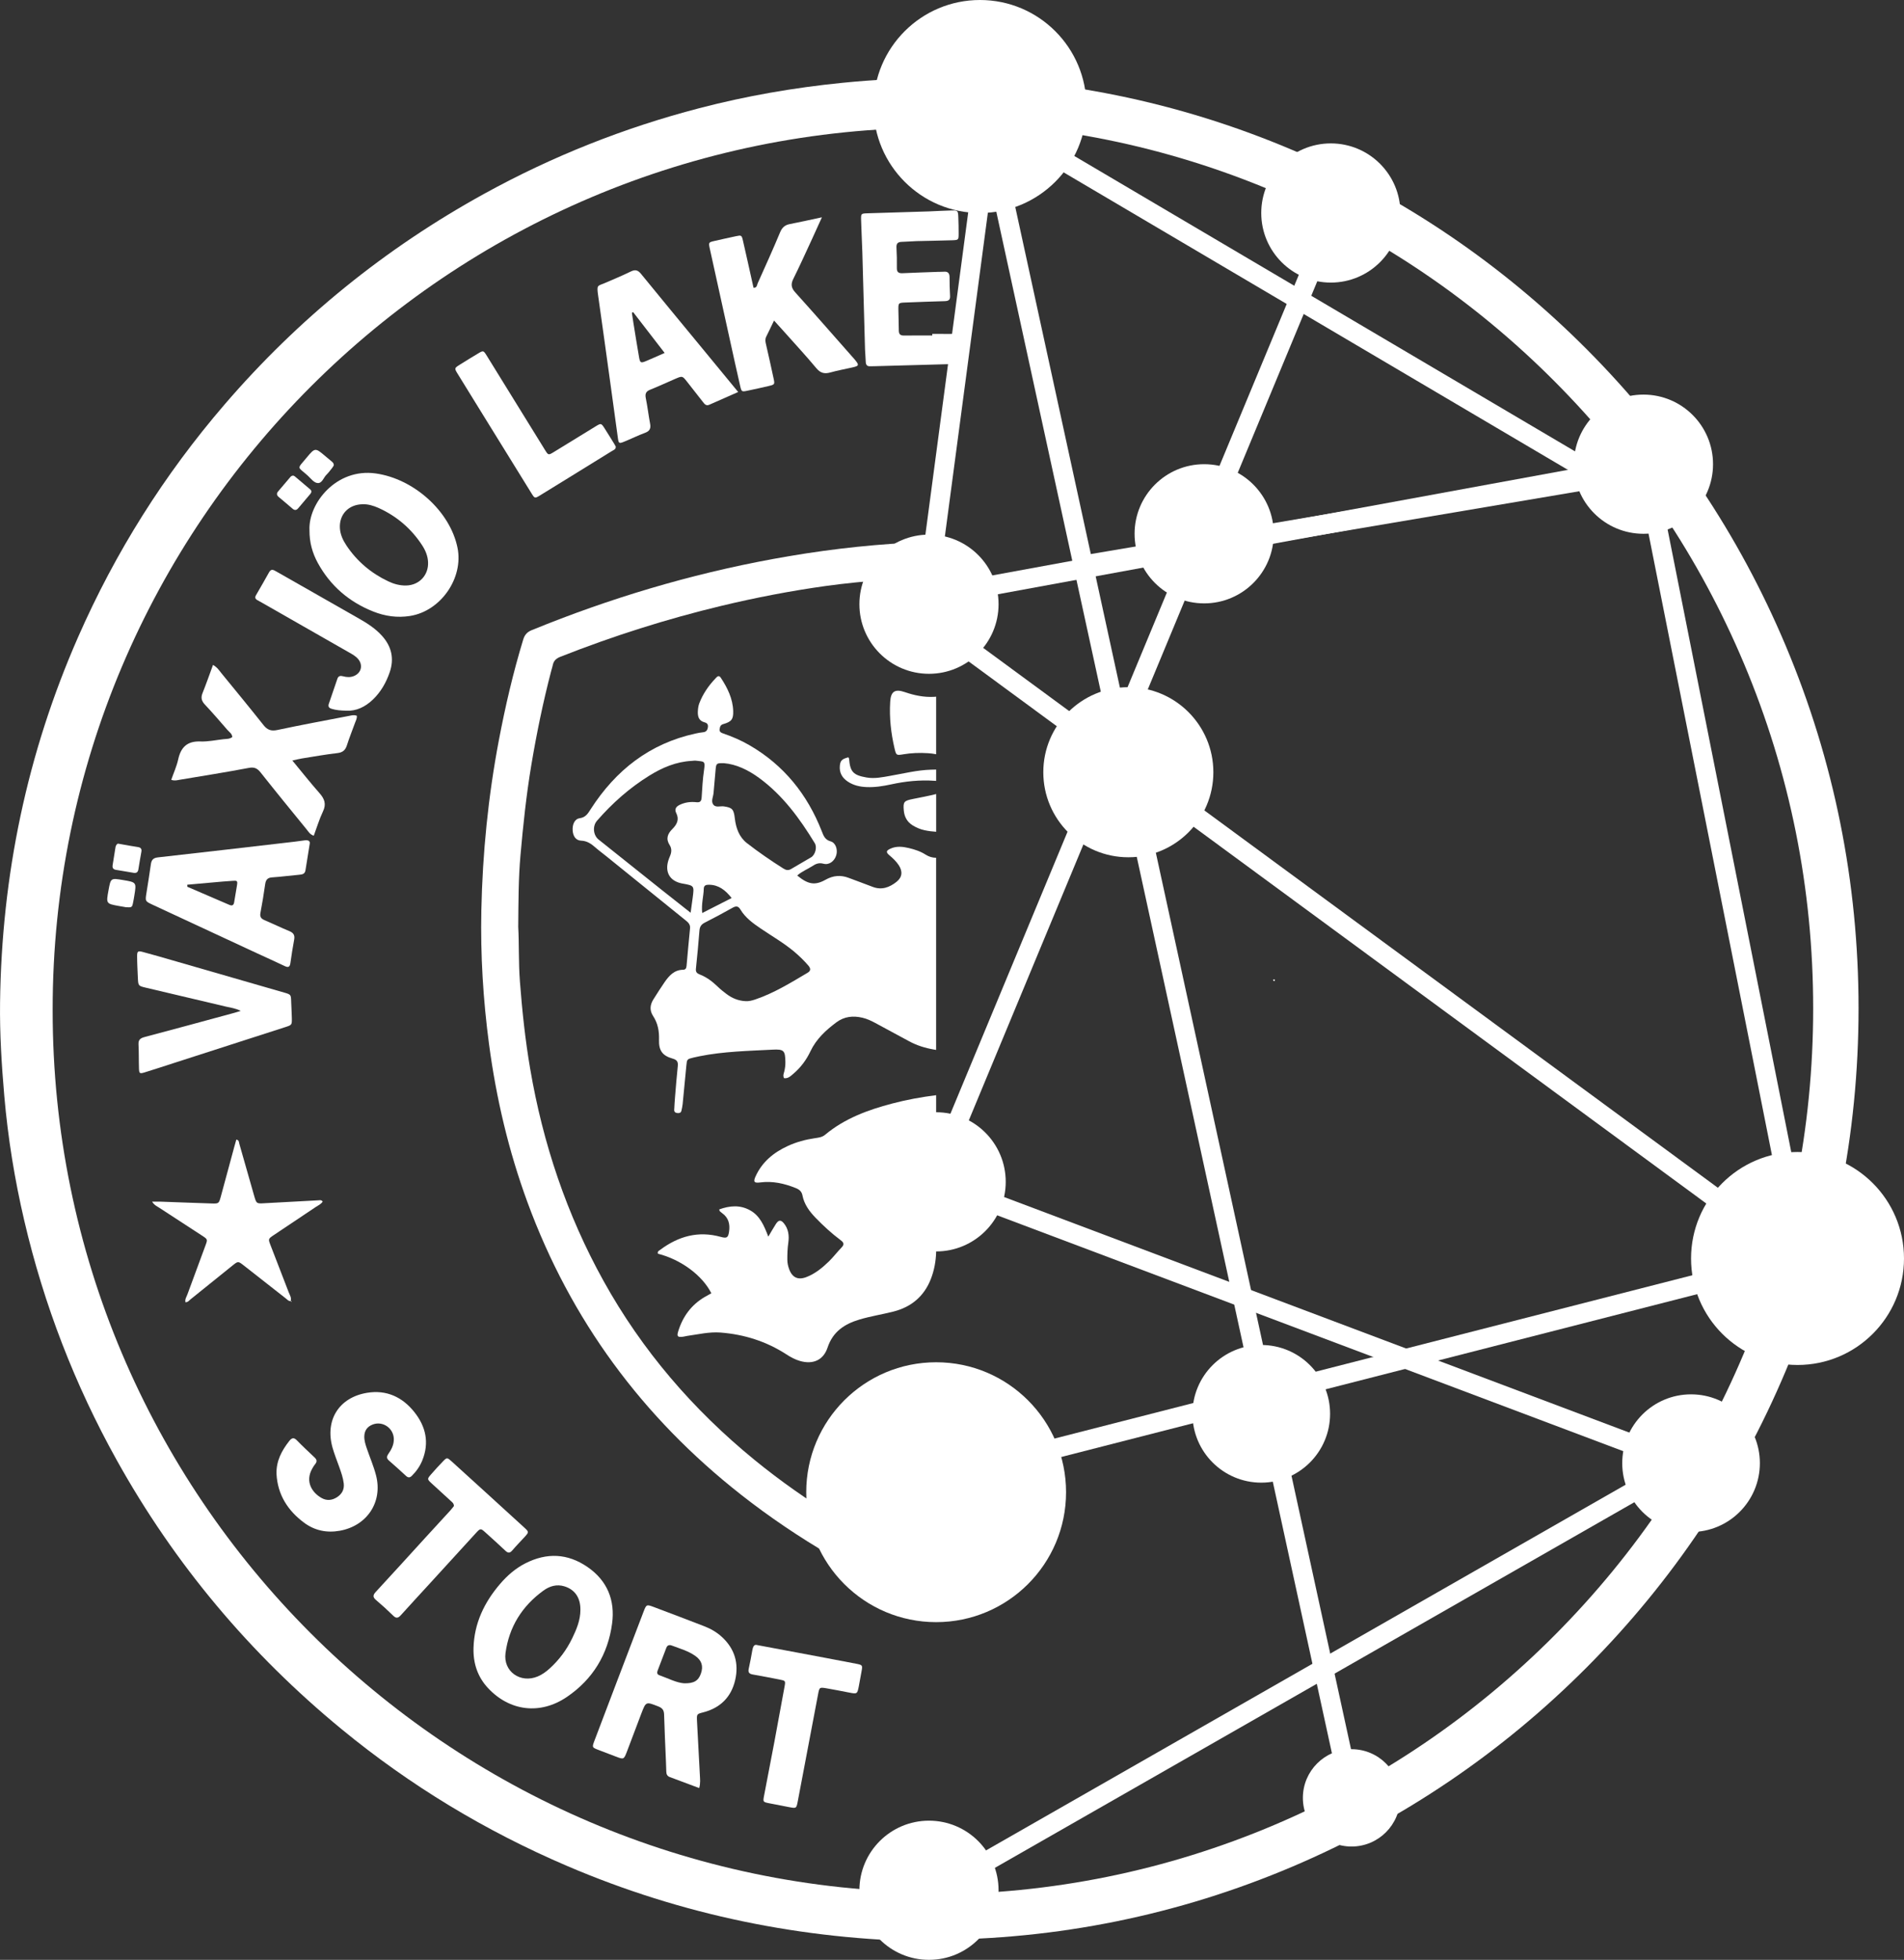 <?xml version="1.0" encoding="UTF-8"?>
<svg data-bbox="0.004 0 974.766 1003.16" viewBox="0 0 974.77 1003.16" xmlns="http://www.w3.org/2000/svg" data-type="color">
    <rect x="0" y="0" width="974.77" height="1003.16" fill="#333333" stroke="none"/>
    <g>
        <path d="M357.97 915.23c-5.25-1.97-10.14-3.8-15.03-5.62-1.26-.47-1.79-1.37-1.82-2.68-.04-1.9-.12-3.79-.2-5.69-.32-7.87-.72-15.75-.93-23.62-.06-2.22-.82-3.33-2.93-4.16-6.36-2.49-6.34-2.61-8.73 3.64-2.45 6.4-4.83 12.84-7.28 19.24-1.66 4.34-1.69 4.33-5.82 2.75-2.86-1.09-5.72-2.19-8.59-3.28-3.59-1.37-3.61-1.38-2.29-4.87 3.98-10.51 7.98-21.01 11.97-31.51 4.36-11.46 8.72-22.91 13.11-34.36 1.48-3.87 1.54-3.92 5.33-2.5 8.61 3.23 17.2 6.51 25.77 9.82 3.28 1.27 6.32 2.99 8.95 5.39 6.68 6.08 8.89 13.67 6.88 22.26-2.04 8.68-7.65 14.22-16.39 16.45-3.23.83-3.31.85-3.13 4.48.45 9.18 1.01 18.36 1.46 27.54.09 2.02.39 4.07-.33 6.72zm-7.86-53.64c5.15.17 7.44-1.31 8.72-4.95 1.35-3.82.43-6.77-2.95-9.12-3.63-2.52-7.86-3.7-11.93-5.24-1.29-.49-2.3-.19-2.82 1.16-1.52 3.93-3.02 7.86-4.5 11.81-.35.92-.17 1.81.82 2.17 4.5 1.59 8.79 3.88 12.66 4.17z" fill="#ffffff" data-color="1"/>
        <path d="M396.27 164.07c-1.57 3.25-2.73 5.76-3.98 8.22-.65 1.28-.47 2.49-.16 3.81 1.35 5.83 2.64 11.67 3.9 17.52.68 3.17.65 3.22-2.65 4-3.55.84-7.12 1.61-10.69 2.36-2.95.62-3.06.61-3.77-2.5-1.8-7.82-3.51-15.66-5.24-23.5-3.43-15.53-6.86-31.07-10.27-46.61-.73-3.32-.67-3.34 2.49-4.06 3.56-.81 7.12-1.62 10.69-2.37 3.03-.64 3.11-.62 3.81 2.41 1.67 7.25 3.27 14.52 4.89 21.79.16.71.32 1.42.48 2.14 1.8.16 1.74-1.41 2.14-2.29 3.89-8.66 7.81-17.31 11.46-26.07 1.02-2.44 2.42-3.72 4.95-4.22 5.26-1.02 10.49-2.2 16.46-3.47-1.84 4.04-3.36 7.46-4.93 10.85-3.2 6.89-6.3 13.82-9.69 20.62-1.36 2.74-1.14 4.61.96 6.94 9.79 10.84 19.39 21.85 29.06 32.8.48.55.99 1.08 1.45 1.64 2.34 2.87 2.22 3.21-1.41 4.03-3.7.84-7.44 1.51-11.09 2.53-2.96.82-5.06.39-7.17-2.14-5.33-6.39-11-12.5-16.53-18.72-1.56-1.73-3.12-3.45-5.16-5.71z" fill="#ffffff" data-color="1"/>
        <path d="M158.44 271.31c-.61-13.54 13.6-31.82 33.89-28.98 19.55 2.73 38.05 19.35 41.88 37.96 3.21 15.59-8.56 32.5-24.29 34.99-6.53 1.03-12.81.13-18.86-2.28-12.37-4.92-21.94-13.15-28.36-24.86-2.75-5.05-4.32-10.49-4.26-16.83zm27.31-13.21c-7.33.07-12.13 5.25-11.74 12.19.19 3.34 1.57 6.23 3.35 8.91 5.39 8.09 12.58 14.15 21.33 18.32 2.91 1.39 6 2.25 9.3 2.17 6.67-.17 11.48-5.32 11.16-11.99-.15-3.16-1.34-6-3.02-8.58-5.56-8.53-13.01-14.91-22.29-19.11-2.68-1.21-5.49-2.01-8.09-1.91z" fill="#ffffff" data-color="1"/>
        <path d="M242.42 843.51c.36-12.68 5.54-23.4 13.66-32.84 3.63-4.22 7.81-7.88 12.83-10.44 10.99-5.6 21.67-5.17 31.87 1.85 10.15 6.98 14.17 17.02 12.59 28.9-2.1 15.81-9.9 28.61-23.15 37.61-13.67 9.29-29.36 7.32-40.43-4.6-5.33-5.75-7.58-12.67-7.37-20.48zm54.72-19.46c.08-6.16-2.75-10.38-8.14-12.06-3.96-1.24-7.61-.14-10.77 2.15-10.94 7.91-17.63 18.62-19.43 31.98-1.27 9.45 7.65 15.67 16.49 11.98 2.32-.97 4.31-2.44 6.15-4.11 4.81-4.37 8.63-9.51 11.46-15.34 2.25-4.62 4.24-9.33 4.24-14.6z" fill="#ffffff" data-color="1"/>
        <path d="M158.55 432c-.78 4.82-1.5 9.13-2.16 13.45-.29 1.87-1.54 2.15-3.14 2.29-4.65.4-9.28 1.05-13.93 1.35-2.4.16-3.24 1.29-3.56 3.48-.7 4.9-1.49 9.8-2.42 14.66-.38 1.97.25 2.96 2 3.71 4.29 1.83 8.49 3.88 12.81 5.66 2.11.87 2.87 2.09 2.45 4.35-.75 4.01-1.37 8.05-1.94 12.09-.3 2.14-1.27 2.23-2.98 1.41-4.74-2.26-9.53-4.4-14.3-6.61-17.73-8.23-35.45-16.46-53.17-24.71-3.94-1.83-3.9-1.86-3.22-6.12.78-4.89 1.56-9.79 2.26-14.69.31-2.16 1.2-3.19 3.58-3.46 23.32-2.6 46.63-5.33 69.94-8.03 1.74-.2 3.47-.46 5.2-.69 1.82-.23 2.93.26 2.58 1.86zm-62.69 20.84c.01.35.03.7.04 1.05 7.18 3.09 14.36 6.19 21.54 9.28 1.41.61 2.2.18 2.44-1.35.46-2.87.99-5.72 1.44-8.59.38-2.43.18-2.58-2.53-2.35-1.59.14-3.19.21-4.78.35-6.05.53-12.1 1.07-18.15 1.61z" fill="#ffffff" data-color="1"/>
        <path d="M377.92 200.65c-5.29 2.33-10.06 4.42-14.82 6.53-1.63.72-2.42-.4-3.24-1.44-2.71-3.44-5.4-6.89-8.1-10.33-2.4-3.05-2.42-3.06-6.05-1.5-4.29 1.85-8.52 3.83-12.85 5.56-2.21.88-2.69 2.12-2.23 4.38.88 4.28 1.36 8.64 2.18 12.94.45 2.36-.05 3.81-2.49 4.72-3.69 1.37-7.23 3.13-10.88 4.61-2.46 1-2.73.82-3.08-1.71-1.21-8.66-2.37-17.33-3.57-26-2.18-15.74-4.34-31.48-6.58-47.21-.79-5.58-.32-4.7 3.6-6.39 4.42-1.91 8.87-3.76 13.19-5.87 2.29-1.12 3.65-.64 5.2 1.27 9.95 12.22 20.01 24.35 30.03 36.52 6.41 7.74 12.79 15.52 19.69 23.92zm-53.79-40.9c-.21.12-.43.24-.64.36.26 1.7.51 3.4.78 5.1.96 5.91 1.88 11.82 2.92 17.72.49 2.8.89 2.99 3.42 1.95 3.08-1.28 6.11-2.66 9.66-4.22-5.57-7.22-10.85-14.06-16.14-20.91z" fill="#ffffff" data-color="1"/>
        <path d="M477.27 170.9c4.67 0 9.34.09 14-.04 2.2-.06 3.18.58 3.14 2.93-.05 3.2.15 6.42.36 9.62.12 1.81-.44 2.82-2.36 2.8-.58-.01-1.17.03-1.75.05l-42.47 1.17c-.88.02-1.75 0-2.63.05-1.7.1-2.3-.76-2.34-2.38-.04-2.04-.3-4.08-.36-6.12-.47-16.64-.9-33.28-1.38-49.91-.16-5.54-.5-11.08-.64-16.63-.07-3.09.04-3.15 3.15-3.26 10.51-.35 21.01-.63 31.52-.97 3.94-.13 7.87-.42 11.81-.5 2.97-.06 3.15.16 3.29 3.24.13 2.92.18 5.84.17 8.76-.02 3.04-.07 3.15-3.24 3.27-6.13.22-12.26.27-18.39.44-2.48.07-4.95.32-7.43.37-1.99.04-2.89.77-2.77 2.91.2 3.5.26 7.01.2 10.51-.04 2.22 1.02 2.72 2.97 2.63 6.12-.28 12.25-.48 18.38-.7.88-.03 1.76.02 2.63-.06 2.02-.2 2.98.64 3 2.7.02 3.21.05 6.43.26 9.63.15 2.23-.93 2.7-2.87 2.74-6.57.16-13.13.44-19.69.68-3.92.14-3.94.14-3.9 3.88.04 3.5.21 7.01.22 10.51.01 1.88.83 2.55 2.66 2.53 4.82-.07 9.64-.02 14.45-.02.01-.28.01-.55.01-.83z" fill="#ffffff" data-color="1"/>
        <path d="M149.67 389.27c4.94 5.97 9.27 11.46 13.9 16.7 2.57 2.91 3.59 5.59 1.78 9.37-1.86 3.91-3.11 8.11-4.71 12.42-1.97-.61-2.74-2.1-3.69-3.26-7.85-9.61-15.7-19.22-23.4-28.95-1.72-2.17-3.18-3.07-6.17-2.5-11.74 2.24-23.56 4.09-35.35 6.07-1.27.21-2.55.66-4.36.03 1.22-3.5 2.78-6.91 3.57-10.49 1.38-6.25 4.66-9.39 11.35-9.14 3.9.15 7.83-.71 11.75-1.15 1.56-.18 3.21-.03 4.58-1.11-.08-1.68-1.47-2.47-2.39-3.53-3.83-4.41-7.63-8.84-11.63-13.09-1.73-1.84-2.16-3.52-1.21-5.88 1.88-4.68 3.53-9.45 5.36-14.42 2.2 1.23 3.19 2.87 4.35 4.3 7.21 8.81 14.45 17.6 21.52 26.52 1.98 2.5 3.93 3.16 7.1 2.49 12.26-2.61 24.6-4.89 36.91-7.26 1.12-.21 2.27-.59 3.75-.02.17 1.37-.58 2.64-1.04 3.93-1.32 3.71-2.83 7.36-4.01 11.11-.8 2.54-2.13 3.74-4.89 4.06-6.08.7-12.12 1.79-18.17 2.75-1.41.23-2.81.6-4.9 1.05z" fill="#ffffff" data-color="1"/>
        <path d="M141.56 754.43c-.19-6.56 2.63-11.89 6.51-16.83 1.17-1.49 2.26-2.07 3.88-.4 2.95 3.03 6.05 5.92 9.13 8.83 1.17 1.1 1.32 2.14.26 3.4-.56.66-1.01 1.43-1.44 2.19-3.95 6.9.07 12.54 4.79 15.17 2.66 1.48 5.36 1.18 7.88-.46 2.54-1.66 3.77-3.97 3.41-7.06-.34-2.92-1.34-5.66-2.31-8.41-1.17-3.3-2.5-6.56-3.44-9.92-3.94-14.01 3.27-25.63 17.68-28.02 9.95-1.65 18.12 2.16 24.27 9.92 5.83 7.36 7.68 15.6 4.04 24.63-1.22 3.02-3.04 5.63-5.35 7.92-1.03 1.02-1.89 1.09-2.98.08-2.89-2.67-5.82-5.32-8.79-7.9-1.29-1.12-1.15-2.12-.27-3.38 1.61-2.29 2.86-4.74 2.79-7.68-.14-5.52-5.69-9.33-10.8-7.37-2.71 1.04-4.21 2.99-4.31 5.97-.07 2.25.61 4.32 1.32 6.39 1.55 4.55 3.48 9.01 4.68 13.65 3.55 13.68-4.62 25.9-18.6 28.38-6.7 1.19-12.86-.14-18.24-4.13-8.34-6.2-13.54-14.32-14.11-24.97z" fill="#ffffff" data-color="1"/>
        <path d="M123.24 517.44c-2.7-1.39-5.2-1.64-7.59-2.21-13.63-3.25-27.27-6.44-40.9-9.66-3.96-.94-3.98-.95-4.17-5.12-.16-3.65-.37-7.29-.38-10.94-.01-2.61.37-2.91 2.85-2.26 5.22 1.39 10.4 2.9 15.59 4.4 18.93 5.45 37.86 10.92 56.79 16.39 3.55 1.03 3.53 1.05 3.64 4.69.08 2.77.29 5.54.34 8.31.06 3.53.04 3.6-3.26 4.66-19.03 6.15-38.06 12.27-57.1 18.4-5 1.61-9.99 3.27-15.01 4.81-2.51.77-2.8.57-2.89-2.02-.14-4.09-.02-8.18-.24-12.26-.13-2.42.93-3.24 3.11-3.82 14.96-3.95 29.88-8.03 44.81-12.08 1.33-.34 2.66-.77 4.41-1.29z" fill="#ffffff" data-color="1"/>
        <path d="M148.87 665.96c-1.17.1-1.83-.79-2.61-1.4-7.13-5.57-14.24-11.16-21.36-16.75-2.96-2.32-2.99-2.35-5.82-.08-7.17 5.75-14.31 11.54-21.48 17.3-.77.62-1.38 1.55-2.65 1.54-.38-1.54.54-2.78 1.02-4.09 3.06-8.35 6.17-16.69 9.24-25.04 1.11-3.02 1.12-3.09-1.63-4.89-7.32-4.8-14.69-9.53-22.01-14.33-1.15-.76-2.54-1.3-3.71-3.15 1.91 0 3.29-.04 4.67.01 8.6.3 17.2.66 25.81.92 3.66.11 3.72.04 4.71-3.54 2.32-8.44 4.58-16.89 6.86-25.33.34-1.26.71-2.51 1.07-3.82 1.49.23 1.33 1.41 1.58 2.27 2.53 8.83 5.02 17.67 7.56 26.5 1.17 4.06 1.21 4.03 5.38 3.79 9.17-.51 18.35-1.01 27.53-1.49.66-.03 1.44-.32 2.17.63-.8 1.36-2.3 1.96-3.55 2.8-7.15 4.8-14.32 9.56-21.47 14.36-2.9 1.95-2.91 1.99-1.68 5.2 3.09 8.03 6.22 16.05 9.3 24.08.56 1.46 1.57 2.86 1.01 4.58l.06-.07z" fill="#ffffff" data-color="1"/>
        <path d="M387.62 842.03c7.28 1.36 13.88 2.59 20.47 3.83 10.03 1.89 20.07 3.76 30.09 5.7 3.5.68 3.48.76 2.86 4.14-.45 2.44-.86 4.89-1.34 7.32-.82 4.14-.84 4.12-5.2 3.28-3.72-.72-7.44-1.46-11.18-2.1-3.82-.65-3.82-.6-4.52 3.12-3.45 18.2-6.9 36.4-10.36 54.6-.72 3.76-.74 3.77-4.49 3.06-3.44-.65-6.88-1.3-10.31-2-3.01-.62-3.07-.7-2.49-3.74 1.77-9.31 3.59-18.61 5.35-27.93 1.75-9.32 3.47-18.64 5.15-27.97.55-3.02.49-3.06-2.5-3.65-4.58-.9-9.16-1.79-13.76-2.59-1.82-.32-2.5-1.07-2.07-2.97.71-3.13 1.28-6.29 1.84-9.45.32-1.82.93-3.13 2.46-2.65z" fill="#ffffff" data-color="1"/>
        <path d="M232.39 770.87c-.01-1.37-.91-1.97-1.65-2.65-3.22-2.97-6.48-5.9-9.69-8.87-2.43-2.25-2.45-2.3-.27-4.8 1.92-2.2 3.89-4.36 5.92-6.46 2.1-2.17 2.18-2.17 4.57-.02 5.64 5.08 11.24 10.2 16.86 15.32 6.69 6.1 13.39 12.19 20.06 18.3 2.69 2.46 2.68 2.5.35 5.06-2.06 2.27-4.24 4.44-6.22 6.78-1.23 1.45-2.18 1.55-3.57.23-3.28-3.11-6.66-6.13-10.02-9.17-2.66-2.41-2.73-2.46-5.1.12-7.71 8.39-15.36 16.82-23.05 25.22-5.12 5.6-10.29 11.17-15.37 16.81-1.34 1.49-2.36 1.79-3.92.24-2.81-2.76-5.73-5.42-8.74-7.96-1.78-1.5-1.69-2.57-.14-4.24 8.43-9.1 16.76-18.31 25.13-27.47 4.33-4.74 8.7-9.46 13.03-14.2.68-.75 1.28-1.57 1.82-2.24z" fill="#ffffff" data-color="1"/>
        <path d="M315.24 228.58c.09 1.47-1.08 1.74-1.89 2.24-7.32 4.54-14.66 9.05-21.99 13.58-4.97 3.07-9.93 6.16-14.92 9.19-2.6 1.58-2.69 1.58-4.34-1.08-8.16-13.15-16.28-26.32-24.42-39.49-4.45-7.2-8.92-14.4-13.34-21.62-1.78-2.9-1.76-2.96 1.05-4.73 3.09-1.95 6.21-3.84 9.34-5.72 2.74-1.64 2.77-1.63 4.56 1.26 4.69 7.57 9.36 15.16 14.04 22.73 5.22 8.45 10.43 16.9 15.66 25.34 1.73 2.79 1.77 2.79 4.62 1.05 7.1-4.35 14.17-8.73 21.28-13.06 2.85-1.74 2.9-1.71 4.69 1.08 1.66 2.58 3.25 5.2 4.86 7.81.28.51.56 1.02.8 1.42z" fill="#ffffff" data-color="1"/>
        <path d="M177.4 363.77c-3.05-.06-5.35-.26-7.62-.96-1.43-.44-1.9-1.2-1.43-2.58 1.46-4.28 2.93-8.56 4.39-12.84.49-1.44 1.57-1.6 2.82-1.25 1.88.52 3.73.64 5.58-.09 3.74-1.48 4.83-5.43 2.33-8.57-1.31-1.64-3.14-2.6-4.91-3.61-14.82-8.48-29.65-16.94-44.48-25.4-.76-.43-1.53-.85-2.3-1.28-1.07-.59-1.41-1.35-.74-2.5 2.27-3.91 4.53-7.83 6.73-11.79 1.06-1.91 2.26-1.2 3.62-.42 6.46 3.7 12.94 7.35 19.41 11.04 7.74 4.4 15.46 8.84 23.2 13.23 4.21 2.39 8.22 5.01 11.51 8.63 4.95 5.46 6.39 11.7 4.02 18.66-1.81 5.3-4.53 10.11-8.63 14.04-3.98 3.82-8.61 5.95-13.5 5.69z" fill="#ffffff" data-color="1"/>
        <path d="M64.56 464.38c-.82-.14-2.25-.38-3.67-.64-6.59-1.19-6.59-1.19-5.34-8.05 1.15-6.29 1.15-6.29 7.42-5.24 6.91 1.15 6.91 1.15 5.81 7.94-.21 1.29-.42 2.58-.7 3.85-.48 2.19-.59 2.26-3.52 2.14z" fill="#ffffff" data-color="1"/>
        <path d="M170.86 238.29c-.21.31-.49.82-.84 1.27-.91 1.14-1.76 2.34-2.8 3.34-1.55 1.47-2.26 4.43-4.48 4.36-2.01-.07-3.55-2.32-5.15-3.77-5.36-4.87-5.76-3.07-.7-9.14 4.42-5.31 4.49-5.25 9.65-.88 1.11.94 2.25 1.84 3.35 2.79.54.47 1.09.97.97 2.03z" fill="#ffffff" data-color="1"/>
        <path d="M150.13 243.44c.22.1.53.16.74.34 2.67 2.23 5.34 4.47 7.97 6.74.8.69.69 1.52.04 2.29-2.06 2.44-4.13 4.87-6.18 7.31-.92 1.1-1.85 1.21-2.96.24-2.3-2-4.63-3.95-6.97-5.9-1.07-.89-1.35-1.81-.36-2.95 2.08-2.42 4.13-4.86 6.2-7.3.38-.45.85-.77 1.52-.77z" fill="#ffffff" data-color="1"/>
        <path d="M60.56 431.84c4 .7 7 1.29 10.03 1.73 1.49.22 2.04.94 1.8 2.35-.51 3.01-1.09 6.02-1.54 9.04-.22 1.48-1.02 2.03-2.39 1.81-3.02-.48-6.02-1.06-9.04-1.52-1.49-.23-1.98-1.04-1.76-2.42.48-3.02.97-6.03 1.45-9.05.22-1.39.99-2.04 1.45-1.94z" fill="#ffffff" data-color="1"/>
        <path d="M148.8 666.03c.34-.09.5.02.44.31 0 .01-.18.01-.26-.02-.56-.18.22.12-.12-.36l-.06.07z" fill="#ffffff" data-color="1"/>
        <path d="M651.71 501.64c.33-.3.69-.6 1-.04.06.12-.25.44-.39.67-.2-.21-.4-.42-.61-.63z" fill="#ffffff" data-color="1"/>
        <path d="M479.27 968.54c-.91 0-1.83.01-2.74 0-247.59-1.17-449.74-202.43-449.57-451.55-.22-249.25 202.4-451.52 451.7-451.62h.61V39.92c-16.05.02-32.08.88-48.1 2.48-24.74 2.47-49.16 6.72-73.2 12.99-38.48 10.02-75.17 24.58-110.03 43.77-50.84 27.98-95.19 63.97-133.02 107.94C84.04 242.99 59.06 282.66 40 326.05 13.81 385.69.84 448.15.03 513.21c-.2 15.93.8 31.81 2.16 47.68 1.86 21.57 5.32 42.88 10.24 63.93 10.06 43.06 25.84 83.94 47.36 122.6 29.63 53.22 68.12 99.04 115.13 137.69 35.09 28.85 73.62 52.1 115.39 69.98 58.89 25.2 120.44 37.7 184.4 38.61 1.52.02 3.04.02 4.56.02v-25.18z" fill="#ffffff" data-color="1"/>
        <path d="M337.39 532.23c-.18 5.44 1.72 8.15 6.97 9.62 2.44.68 2.86 1.82 2.62 4.01-.55 5.22-.96 10.46-1.39 15.7-.18 2.18-.32 4.37-.42 6.55-.05 1.08.67 1.51 1.66 1.61.95.09 1.78-.09 2.02-1.16.26-1.14.53-2.28.64-3.44.65-6.54 1.26-13.08 1.89-19.61.32-3.38.32-3.39 3.73-4.21.99-.24 1.99-.45 2.99-.65 12.37-2.49 24.94-2.72 37.47-3.38 5.77-.3 6.42.47 6.52 6.29.03 1.62-.17 3.19-.54 4.77-.26 1.09-.86 2.2-.15 3.53 2.08.31 3.44-1.12 4.83-2.3 3.73-3.17 6.6-7.04 8.68-11.44 2.97-6.28 7.86-10.79 13.29-14.84 4.05-3.01 8.55-3.48 13.33-2.35 2.3.54 4.42 1.52 6.48 2.63 5.79 3.1 11.58 6.22 17.35 9.37 4.02 2.19 8.3 3.52 12.81 4.29l1.09.18v-98.34c-1.84 0-3.69-.52-5.41-1.63-2.58-1.67-5.55-2.63-8.54-3.35-3.15-.75-6.36-1.11-9.44.31-2.25 1.04-2.39 1.81-.53 3.39 1.8 1.52 3.5 3.11 4.79 5.08 2.08 3.18 1.8 6.18-1.15 8.51-3.59 2.84-7.58 4.36-12.23 2.56-4.08-1.58-8.21-3.06-12.3-4.61-4.09-1.55-7.92-1.2-11.77.96-5.41 3.04-8.98 2.46-14.53-2.15 2.32-2.1 5.21-3.17 7.72-4.81 1.72-1.12 3.32-1.87 5.67-1.23 2.98.81 5.68-1.31 6.6-4.38.82-2.75-.25-6.32-2.85-7.04-2.96-.82-3.66-2.86-4.57-5.19-7.38-18.85-19.4-33.83-37.05-44.05-4.31-2.5-8.87-4.45-13.58-6.06-1.04-.36-1.88-.88-1.67-2.18.19-1.16.38-2.13 1.87-2.56 4.21-1.2 5.21-2.48 5.08-6.68-.2-6.35-2.93-11.83-6.33-17.02-1.08-1.65-1.98-.48-2.76.34-3.56 3.74-6.45 7.93-8.29 12.78-.45 1.2-.63 2.55-.71 3.85-.16 2.65.36 5.03 3.4 5.82 1.37.36 1.94 1.12 1.73 2.54-.21 1.47-.86 2.4-2.47 2.55-1.3.12-2.6.38-3.88.66-23.46 5.11-40.79 18.75-53.59 38.62-1.44 2.24-2.56 4.28-5.7 4.73-2.58.36-3.8 3.16-3.59 6.26.2 2.95 1.63 5.1 4.31 5.21 3.07.12 5.18 1.61 7.3 3.47 1.75 1.54 3.65 2.92 5.47 4.39 13.63 11.02 27.24 22.06 40.89 33.05 1.33 1.07 2.31 2.11 2.12 3.98-.64 6.39-1.21 12.79-1.78 19.19-.1 1.14-.44 2-1.78 2.01-4.5.05-7.13 3-9.43 6.29-2 2.87-3.85 5.85-5.73 8.81-1.8 2.83-2.08 5.69-.16 8.62 2.43 3.7 3.14 7.76 3 12.13zm76.47-37.97c1.1 1.29 1.42 2.57-.33 3.61-8.65 5.12-17.22 10.43-26.81 13.69-1.63.55-3.36 1.02-5.15.88-3.6-.2-6.8-1.51-9.65-3.67-1.51-1.14-3.01-2.32-4.37-3.64-2.75-2.66-5.73-4.97-9.33-6.35-1.37-.53-2.12-1.22-1.94-2.9.69-6.51 1.29-13.04 1.81-19.57.15-1.96.93-3.14 2.7-4.04 4.81-2.44 9.56-4.99 14.26-7.63 1.74-.98 2.92-.93 3.98.85 2.53 4.26 6.44 7.07 10.43 9.78 5.78 3.93 11.87 7.41 17.25 11.94 2.56 2.18 4.97 4.5 7.15 7.05zm-48.56-88.3c.37-4.07.7-8.13 1.08-12.2.29-3.03.5-3.2 4.23-3.12 6.28.51 12.44 3.46 18.04 7.56 12.12 8.88 20.79 20.76 28.5 33.42 1.26 2.08.2 5.93-1.86 7.18-3.37 2.03-6.83 3.93-10.2 5.96-1.45.88-2.62.69-4.02-.19-6.42-4.06-12.68-8.35-18.67-13.01-4.02-3.13-5.61-7.73-6.2-12.64-.56-4.7-1.26-5.51-5.57-6.16-1.93-.29-4.43.88-5.65-1.23-.95-1.65.15-3.69.32-5.57zm-2.34 46.9c4.93.06 8.34 2.66 11.61 6.8-5.04 2.57-9.75 4.97-15.07 7.67-.52-4.7.72-8.53.8-12.43.04-1.75 1.17-2.06 2.66-2.04zm-23.6 3.11c-10.97-8.73-21.93-17.48-32.89-26.23-2.81-2.24-3.21-6.91-.83-9.64 7.82-8.98 16.65-16.81 26.79-23.09 6.65-4.12 13.74-7.13 21.7-7.55.73-.04 1.47-.2 2.18-.1 4.04.55 4.88-.19 4.12 4.87-.69 4.61-.92 9.3-1.22 13.96-.12 1.82-.7 2.65-2.66 2.43-2.95-.33-5.81.02-8.54 1.33-1.89.91-2.81 2.22-1.82 4.19 1.7 3.38.34 5.89-1.99 8.22-2.42 2.41-3.44 4.99-1.36 8.21 1.1 1.7 1.03 3.6.23 5.47-.34.81-.68 1.62-.93 2.46-1.82 6.02.84 10.48 6.96 11.7.14.03.29.04.43.07 5.89 1.08 5.9 1.08 5.11 7.14-.3 2.31-.63 4.61-1.07 7.78-5.11-4.03-9.67-7.61-14.21-11.22z" fill="#ffffff" data-color="1"/>
        <path d="M462.38 386.11c4.21-.72 8.44-.86 12.67-.59 1.43.09 2.84.26 4.22.54V356.6c-.33.03-.67.06-1.01.08-5.19.28-10.13-.73-15.03-2.42-5.1-1.76-7.17-.33-7.49 4.98-.49 8.08.4 16.04 2.24 23.9.83 3.45.91 3.56 4.4 2.97z" fill="#ffffff" data-color="1"/>
        <path d="M462.71 414.89c.29 3.25 1.75 5.86 4.56 7.59 1.87 1.15 3.88 2 6.06 2.47 1.98.43 3.96.68 5.95.8v-19.32c-3.93 1.01-7.93 1.71-11.91 2.53-4.58.93-5.07 1.42-4.66 5.93z" fill="#ffffff" data-color="1"/>
        <path d="M479.27 637.85c-.03-.81-.08-1.63-.14-2.44-.14-1.69-.14-2.85.14-3.66v-20.29c-.31-.54-.58-1.11-.8-1.73-1.26-3.43-.85-7.21.8-10.3v-38.85c-7.6.95-15.14 2.33-22.59 4.29-12.37 3.26-24.25 7.61-34.25 15.96-1.56 1.31-3.44 1.49-5.31 1.77-4.8.7-9.44 1.96-13.84 3.99-7.24 3.33-13.14 8.17-16.49 15.62-1.23 2.72-.68 3.43 2.33 3.03 6.43-.85 12.47.53 18.37 2.92 1.73.7 2.95 1.73 3.33 3.69.89 4.63 3.59 8.24 6.78 11.54 3.97 4.1 8.17 7.95 12.74 11.37 1.65 1.23 2.07 2.17.49 3.79-2.24 2.3-4.18 4.9-6.48 7.13-3.36 3.26-6.99 6.24-11.43 7.97-4.37 1.7-7.36.31-8.95-4.13-.54-1.52-.88-3.08-.89-4.71-.02-2.92.08-5.82.5-8.73.51-3.55.1-7.04-2.28-9.94-1.53-1.87-2.72-1.73-4.05.32-1.24 1.92-2.35 3.91-3.91 6.52-2.18-5.67-4.29-10.67-9.3-13.46-5.21-2.9-10.46-2.39-15.81-.49.14.61.13.79.21.86.43.39.86.77 1.33 1.11 3.23 2.33 4.02 5.58 3.49 9.31-.46 3.21-1.11 3.67-4.32 2.78-11.47-3.17-21.62-.32-30.91 6.61-.65.48-1.62.87-1.19 2.02 11.75 2.97 22.7 11.04 27.34 20.24-1.12.63-2.26 1.25-3.38 1.9-6.9 4.04-11.27 10.05-13.59 17.6-.81 2.62-.28 3.11 2.51 2.74.72-.09 1.43-.32 2.15-.42 5.63-.78 11.22-2.14 16.95-1.71 12.15.93 23.47 4.5 33.74 11.15 2.22 1.44 4.52 2.7 7.07 3.42 6.58 1.86 11.89-.4 14.04-6.86 2.71-8.14 8.6-12.06 16.3-14.36 5.75-1.72 11.67-2.63 17.47-4.1 9.11-2.32 15.61-7.78 19.07-16.55 1.76-4.48 2.61-9.12 2.75-13.86v-3.06z" fill="#ffffff" data-color="1"/>
        <path d="M434.12 400.12c2.89 1.9 6.16 2.61 9.56 2.75 4.27.18 8.44-.49 12.59-1.39 7.32-1.6 14.72-2.35 22.19-1.83.27.02.55.04.82.05v-5.8c-.91.02-1.83.04-2.74.07-7.05.21-13.86 1.95-20.76 3.14-4.01.7-7.99 1.58-12.15.85-6.73-1.17-8.41-2.85-8.93-9.56-.02-.26-.24-.51-.37-.77-3.32.87-4.11 1.66-4.37 4.36-.34 3.6 1.26 6.22 4.16 8.13z" fill="#ffffff" data-color="1"/>
        <path d="M479.27 802.19c-1.64.1-3.3-.24-5.17-1.1-31.48-14.43-61.04-31.95-87.89-53.89-31.44-25.69-57.48-55.94-77.21-91.52-18.87-34.02-31.05-70.34-37.58-108.65-2.53-14.82-4.11-29.7-5.25-44.68-.74-9.78-.38-19.55-.86-27.94.12-13.06.11-24.75 1.13-36.38 1.37-15.52 2.99-31.01 5.57-46.41 2.72-16.25 6.04-32.36 10.21-48.3.26-.99.59-1.95.8-2.95.46-2.2 1.76-3.37 3.9-4.21 26.91-10.61 54.41-19.35 82.54-26.09 17.58-4.21 35.31-7.62 53.2-10.12 9.95-1.39 19.98-2.31 30-3.18 7.13-.62 14.28-.74 21.41-1.13 1.74-.1 3.48-.13 5.22-.14v-17.99c-4.75-.01-9.5.08-14.25.33-23.35 1.22-46.51 4.08-69.51 8.32-42.38 7.8-83.41 20.08-123.28 36.37-2.36.97-3.64 2.36-4.4 4.88-5.16 16.92-9.15 34.1-12.45 51.47-5.46 28.76-8.36 57.79-8.97 87.03-.48 22.95.91 45.82 3.94 68.6 3.67 27.61 10.01 54.54 19.6 80.69 22.15 60.39 58.88 110.17 109.4 149.86 29.13 22.89 61.03 41.04 94.88 55.94 1.82.8 3.43 1.12 5.05 1.01v-19.82z" fill="#ffffff" data-color="1"/>
        <path fill="#ffffff" d="M511.22 967.54c0 19.672-15.948 35.62-35.62 35.62-19.672 0-35.62-15.948-35.62-35.62 0-19.672 15.948-35.62 35.62-35.62 19.672 0 35.62 15.948 35.62 35.62z" data-color="1"/>
        <path fill="#ffffff" d="M511.22 309.27c0 19.672-15.948 35.62-35.62 35.62-19.672 0-35.62-15.948-35.62-35.62 0-19.672 15.948-35.62 35.62-35.62 19.672 0 35.62 15.948 35.62 35.62z" data-color="1"/>
        <path fill="#ffffff" d="M652.1 273.22c0 19.672-15.948 35.62-35.62 35.62-19.672 0-35.62-15.948-35.62-35.62 0-19.672 15.948-35.62 35.62-35.62 19.672 0 35.62 15.948 35.62 35.62z" data-color="1"/>
        <path fill="#ffffff" d="M716.95 109.02c0 19.672-15.948 35.62-35.62 35.62-19.672 0-35.62-15.948-35.62-35.62 0-19.672 15.948-35.62 35.62-35.62 19.672 0 35.62 15.948 35.62 35.62z" data-color="1"/>
        <path fill="#ffffff" d="M514.89 604.93c0 19.672-15.948 35.62-35.62 35.62-19.672 0-35.62-15.948-35.62-35.62 0-19.672 15.948-35.62 35.62-35.62 19.672 0 35.62 15.948 35.62 35.62z" data-color="1"/>
        <path fill="#ffffff" d="M877 237.6c0 19.672-15.948 35.62-35.62 35.62-19.672 0-35.62-15.948-35.62-35.62 0-19.672 15.948-35.62 35.62-35.62 19.672 0 35.62 15.948 35.62 35.62z" data-color="1"/>
        <path fill="#ffffff" d="M621.19 395.27c0 24.041-19.489 43.53-43.53 43.53s-43.53-19.489-43.53-43.53 19.489-43.53 43.53-43.53 43.53 19.489 43.53 43.53z" data-color="1"/>
        <path fill="#ffffff" d="M680.95 723.67c0 19.457-15.773 35.23-35.23 35.23-19.457 0-35.23-15.773-35.23-35.23 0-19.457 15.773-35.23 35.23-35.23 19.457 0 35.23 15.773 35.23 35.23z" data-color="1"/>
        <path fill="#ffffff" d="M900.98 748.93c0 19.457-15.773 35.23-35.23 35.23-19.457 0-35.23-15.773-35.23-35.23 0-19.457 15.773-35.23 35.23-35.23 19.457 0 35.23 15.773 35.23 35.23z" data-color="1"/>
        <path fill="#ffffff" d="M716.84 920.24c0 13.757-11.153 24.91-24.91 24.91s-24.91-11.153-24.91-24.91 11.153-24.91 24.91-24.91 24.91 11.153 24.91 24.91z" data-color="1"/>
        <path fill="#ffffff" d="M556.22 54.51c0 30.105-24.405 54.51-54.51 54.51-30.105 0-54.51-24.405-54.51-54.51C447.2 24.405 471.605 0 501.71 0c30.105 0 54.51 24.405 54.51 54.51z" data-color="1"/>
        <path fill="#ffffff" d="M974.77 644.16c0 30.105-24.405 54.51-54.51 54.51-30.105 0-54.51-24.405-54.51-54.51 0-30.105 24.405-54.51 54.51-54.51 30.105 0 54.51 24.405 54.51 54.51z" data-color="1"/>
        <path fill="#ffffff" d="M545.78 763.79c0 36.732-29.778 66.51-66.51 66.51-36.732 0-66.51-29.778-66.51-66.51 0-36.732 29.778-66.51 66.51-66.51 36.732 0 66.51 29.778 66.51 66.51z" data-color="1"/>
        <path fill="#ffffff" d="m473.2 315.7 34.7-261.19" data-color="1"/>
        <path fill="#ffffff" d="m502.969 53.869 9.913 1.317L478.18 316.37l-9.913-1.317 34.7-261.185z" data-color="1"/>
        <path fill="#ffffff" d="m512.43 63.46 318.08 187.61" data-color="1"/>
        <path fill="#ffffff" d="m514.968 59.18 318.086 187.607-5.08 8.614L509.888 67.794l5.08-8.613z" data-color="1"/>
        <path fill="#ffffff" d="M681.33 114.22 477.79 604.37" data-color="1"/>
        <path fill="#ffffff" d="m676.724 112.302 9.235 3.836L482.37 606.267l-9.235-3.836 203.59-490.129z" data-color="1"/>
        <path fill="#ffffff" d="m473.2 315.7 447.06 328.46" data-color="1"/>
        <path fill="#ffffff" d="m476.16 311.645 447.06 328.458-5.92 8.06-447.06-328.46 5.92-8.058z" data-color="1"/>
        <path fill="#ffffff" d="m842.62 240.6 71.92 362.09" data-color="1"/>
        <path fill="#ffffff" d="m847.517 239.645 71.919 362.086-9.809 1.948-71.918-362.086 9.808-1.948z" data-color="1"/>
        <path fill="#ffffff" d="m556.22 289.03 286.4-48.43" data-color="1"/>
        <path fill="#ffffff" d="m841.79 235.679 1.667 9.86-286.403 48.436-1.668-9.86L841.79 235.68z" data-color="1"/>
        <path fill="#ffffff" d="m501.71 46.29 190.22 873.95" data-color="1"/>
        <path fill="#ffffff" d="m506.547 45.215 190.308 873.93-9.77 2.127-190.309-873.93 9.771-2.127z" data-color="1"/>
        <path fill="#ffffff" d="M861.6 748.93 477.79 604.37" data-color="1"/>
        <path fill="#ffffff" d="M479.546 599.71 863.35 744.277l-3.525 9.358L476.02 609.068l3.525-9.359z" data-color="1"/>
        <path fill="#ffffff" d="m475.6 757.96 444.66-113.8" data-color="1"/>
        <path fill="#ffffff" d="m919.046 639.262 2.48 9.687-444.652 113.828-2.48-9.687 444.652-113.828z" data-color="1"/>
        <path fill="#ffffff" d="m443.02 311.52 374.8-68.67" data-color="1"/>
        <path fill="#ffffff" d="m816.91 237.89 1.804 9.836-374.79 68.726-1.804-9.836 374.79-68.726z" data-color="1"/>
        <path fill="#ffffff" d="m475.6 969.61 386-220.68" data-color="1"/>
        <path fill="#ffffff" d="m859.131 744.59 4.963 8.683L478.09 973.927l-4.963-8.681L859.131 744.59z" data-color="1"/>
        <path d="M914.22 330.55C890.33 273.77 856.13 222.79 812.56 179c-43.57-43.79-94.3-78.16-150.8-102.18-58.5-24.87-120.63-37.48-184.68-37.48-3.25 0-6.64.04-10.37.12l-6.36.14v23.29l6.64-.15c3.57-.08 6.87-.12 10.09-.12 60.91 0 119.99 11.99 175.61 35.63 53.72 22.84 101.98 55.54 143.42 97.19 41.44 41.65 73.98 90.15 96.7 144.15 23.53 55.9 35.46 115.29 35.46 176.53s-11.93 120.62-35.46 176.53c-22.73 54-55.26 102.5-96.7 144.15-41.44 41.65-89.7 74.35-143.42 97.18-55.61 23.64-114.7 35.63-175.61 35.63-3.24 0-6.54-.04-10.09-.12l-6.64-.15v23.29l6.36.13c3.73.08 7.12.12 10.37.12 64.04 0 126.18-12.61 184.68-37.48 56.49-24.02 107.23-58.39 150.8-102.18 43.56-43.78 77.77-94.77 101.66-151.54 24.74-58.78 37.28-121.22 37.28-185.57s-12.54-126.78-37.28-185.56z" fill="#ffffff" data-color="1"/>
    </g>
</svg>
